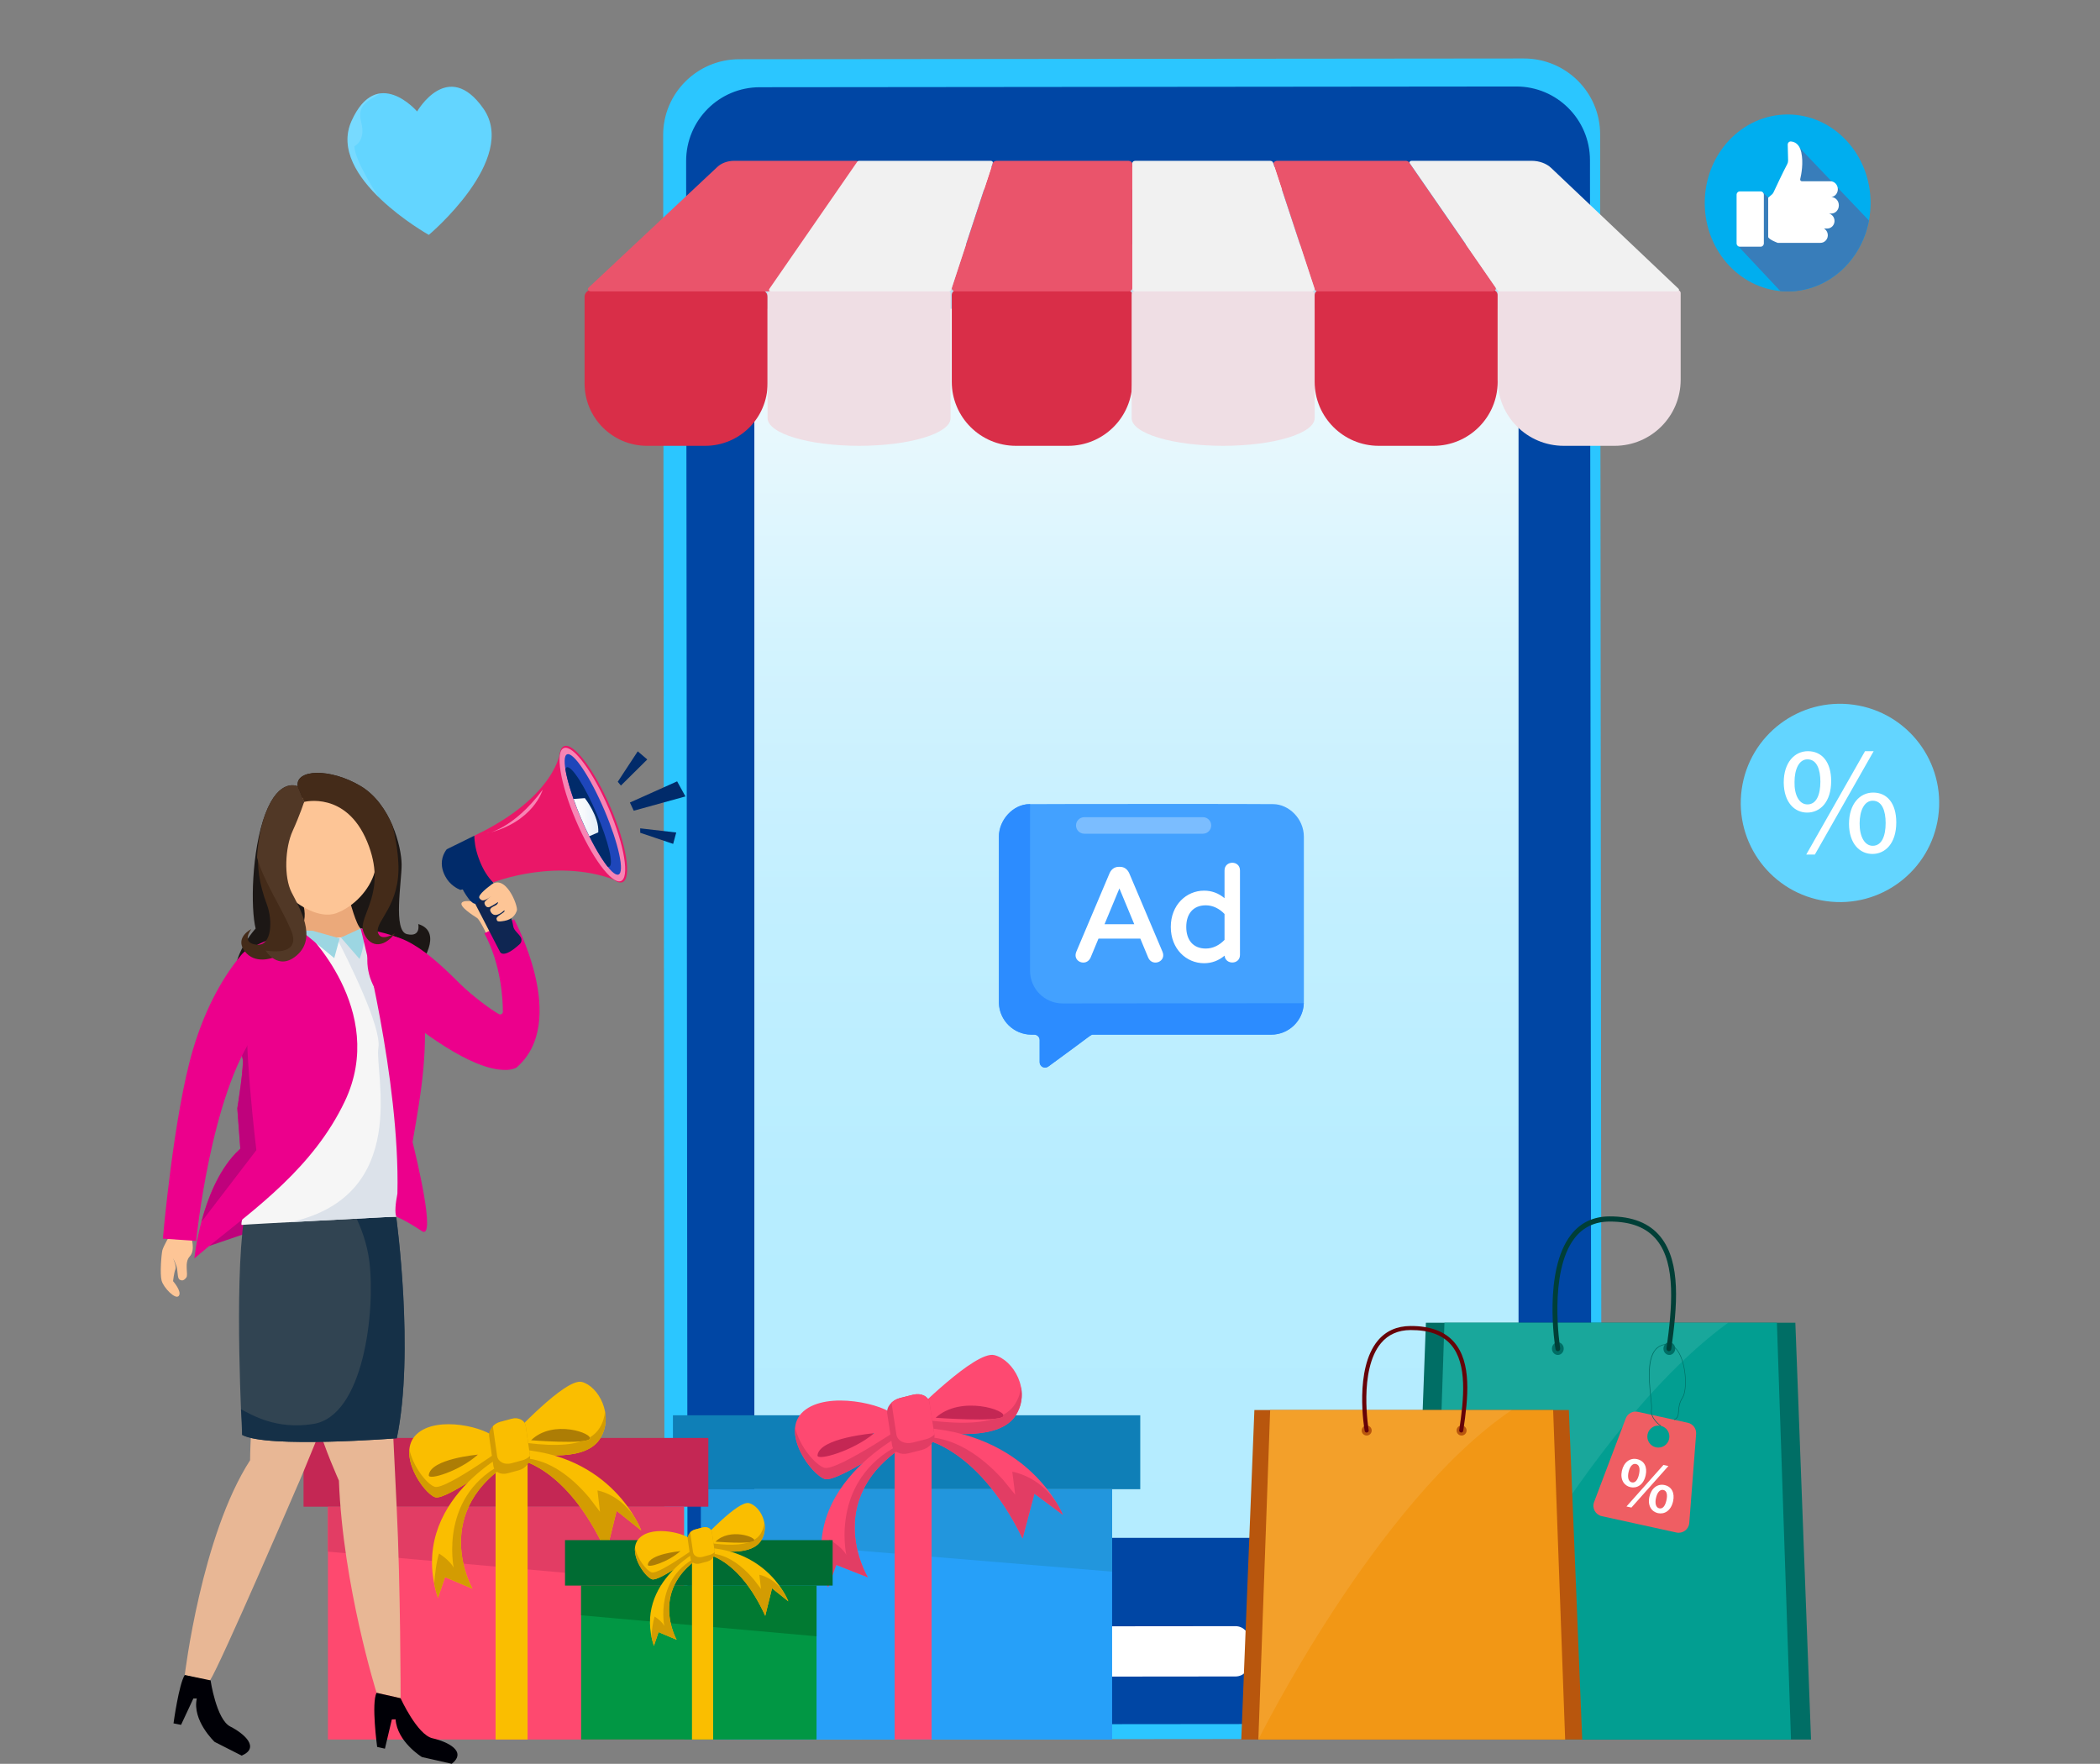 <svg width="431" height="362" viewBox="0 0 431 362" fill="none" xmlns="http://www.w3.org/2000/svg">
<rect x="0" y="0" width="431" height="362" fill="#808080" stroke="none"/>
<g opacity="0.53">
<path d="M287.234 78.185C296.066 78.185 303.225 71.071 303.225 62.296C303.225 53.521 296.066 46.407 287.234 46.407C278.403 46.407 271.243 53.521 271.243 62.296C271.243 71.071 278.403 78.185 287.234 78.185Z" fill="#AFE1F9"/>
</g>
<path d="M397.797 167.616C399.356 156.486 391.593 146.2 380.457 144.641C369.321 143.082 359.028 150.841 357.469 161.971C355.909 173.101 363.672 183.388 374.809 184.947C385.945 186.506 396.237 178.747 397.797 167.616Z" fill="#63D5FF"/>
<path d="M375.824 160.298C375.824 164.625 373.55 166.773 370.894 166.773C368.333 166.773 366.124 164.72 366.091 160.583C366.091 156.478 368.333 154.173 371.052 154.173C373.928 154.173 375.824 156.383 375.824 160.298ZM368.305 160.487C368.242 163.106 369.221 165.096 370.959 165.096C372.789 165.096 373.61 163.137 373.61 160.422C373.61 157.928 372.885 155.844 370.959 155.844C369.221 155.847 368.305 157.899 368.305 160.487ZM370.707 175.39L382.776 154.17H384.547L372.476 175.39H370.707ZM389.187 168.791C389.187 173.118 386.913 175.263 384.288 175.263C381.73 175.263 379.518 173.211 379.487 169.107C379.487 164.971 381.73 162.666 384.448 162.666C387.322 162.666 389.187 164.876 389.187 168.791ZM381.667 168.98C381.636 171.601 382.649 173.589 384.352 173.589C386.183 173.589 387.006 171.63 387.006 168.915C387.006 166.421 386.279 164.337 384.352 164.337C382.618 164.34 381.667 166.392 381.667 168.98Z" fill="white"/>
<path d="M151.648 357.013L313.494 356.858C321.906 356.85 328.719 350.055 328.711 341.678L328.408 27.552C328.4 18.956 321.394 11.995 312.759 12.003L151.721 12.155C143.086 12.163 136.095 19.14 136.103 27.736L136.403 341.862C136.411 350.238 143.236 357.021 151.648 357.013Z" fill="#2BC6FF"/>
<path d="M155.85 353.934L311.906 353.784C320.037 353.776 326.624 347.167 326.616 339.023L326.323 32.873C326.315 24.515 319.542 17.745 311.197 17.753L155.92 17.903C147.575 17.91 140.815 24.693 140.822 33.054L141.115 339.207C141.12 347.345 147.717 353.942 155.85 353.934Z" fill="#0046A4"/>
<path d="M311.663 50.201H154.822V315.624H311.663V50.201Z" fill="url(#paint0_linear_303_20)"/>
<path d="M263.747 34.304H201.169V38.884H263.747V34.304Z" fill="white"/>
<path d="M216.609 344.111L253.59 344.074C255.136 344.072 256.387 342.817 256.387 341.269L256.382 336.552C256.379 335.004 255.126 333.752 253.58 333.752L216.601 333.788C215.055 333.791 213.805 335.046 213.805 336.593L213.81 341.311C213.81 342.858 215.063 344.113 216.609 344.111Z" fill="white"/>
<path d="M311.542 50.201H154.701V63.37H311.542V50.201Z" fill="#C0DDEE"/>
<path d="M219.221 91.499H208.507C201.234 91.499 195.338 85.607 195.338 78.338V60.549C195.338 59.98 195.799 59.519 196.368 59.519H231.361C231.931 59.519 232.392 59.98 232.392 60.549V78.338C232.392 85.607 226.494 91.499 219.221 91.499Z" fill="#D92E48"/>
<path d="M144.724 91.499H132.791C125.714 91.499 119.977 85.765 119.977 78.692V60.904C119.977 60.138 120.598 59.519 121.362 59.519H156.15C156.917 59.519 157.536 60.141 157.536 60.904V78.692C157.538 85.767 151.8 91.499 144.724 91.499Z" fill="#D92E48"/>
<path d="M176.32 91.499C165.948 91.499 157.538 88.953 157.538 85.814V60.278C157.538 59.858 157.991 59.517 158.55 59.517H194.085C194.644 59.517 195.097 59.856 195.097 60.278V85.814C195.1 88.955 186.693 91.499 176.32 91.499Z" fill="#EFDEE4"/>
<path d="M251.037 91.499C240.665 91.499 232.255 88.953 232.255 85.814V60.464C232.255 59.941 232.819 59.519 233.516 59.519H268.556C269.252 59.519 269.816 59.941 269.816 60.464V85.814C269.816 88.955 261.409 91.499 251.037 91.499Z" fill="#EFDEE4"/>
<path d="M294.222 91.499H282.972C275.707 91.499 269.816 85.612 269.816 78.351V60.562C269.816 59.985 270.285 59.519 270.86 59.519H306.335C306.912 59.519 307.378 59.988 307.378 60.562V78.351C307.378 85.612 301.488 91.499 294.222 91.499Z" fill="#D92E48"/>
<path d="M331.382 91.499H320.935C313.447 91.499 307.378 85.433 307.378 77.95V60.161C307.378 59.807 307.665 59.519 308.02 59.519H344.295C344.65 59.519 344.937 59.807 344.937 60.161V77.95C344.94 85.433 338.87 91.499 331.382 91.499Z" fill="#EFDEE4"/>
<path d="M261.394 33.735L269.806 59.362C269.892 59.626 270.208 59.809 270.57 59.809H306.226C306.814 59.809 307.195 59.341 306.923 58.95L289.205 33.323C289.07 33.127 288.801 33.005 288.508 33.005H262.158C261.648 33.005 261.272 33.365 261.394 33.735Z" fill="#EA546B"/>
<path d="M314.338 33.005H289.715C289.38 33.005 289.168 33.272 289.321 33.494L307.386 59.626C307.463 59.737 307.616 59.809 307.785 59.809H344.155C344.525 59.809 344.732 59.486 344.502 59.266L318.359 34.47C317.385 33.543 315.904 33.005 314.338 33.005Z" fill="#F1F1F1"/>
<path d="M232.392 33.479V59.336C232.392 59.597 232.676 59.809 233.029 59.809H269.182C269.596 59.809 269.899 59.522 269.8 59.224L261.279 33.367C261.209 33.155 260.953 33.008 260.661 33.008H233.029C232.676 33.005 232.392 33.217 232.392 33.479Z" fill="#F1F1F1"/>
<path d="M203.738 33.497L195.362 59.01C195.227 59.416 195.639 59.809 196.198 59.809H231.53C232.004 59.809 232.39 59.519 232.39 59.165V33.649C232.39 33.292 232.004 33.005 231.53 33.005H204.574C204.178 33.005 203.833 33.207 203.738 33.497Z" fill="#EA546B"/>
<path d="M147.241 34.25L120.795 59.035C120.463 59.346 120.756 59.809 121.284 59.809H157.598C157.836 59.809 158.053 59.711 158.162 59.55L176.248 33.701C176.468 33.385 176.165 33.005 175.694 33.005H150.687C149.346 33.005 148.08 33.463 147.241 34.25Z" fill="#EA546B"/>
<path d="M175.943 33.189L157.88 59.318C157.725 59.543 157.942 59.809 158.279 59.809H194.748C194.955 59.809 195.136 59.703 195.185 59.553L203.764 33.424C203.833 33.212 203.619 33.005 203.326 33.005H176.341C176.173 33.005 176.02 33.075 175.943 33.189Z" fill="#F1F1F1"/>
<path d="M228.249 305.638H143.891V357.013H228.249V305.638Z" fill="#26A0F9"/>
<path d="M234.026 290.469H138.111V305.641H234.026V290.469Z" fill="#0F7FB7"/>
<path d="M143.891 315.56L228.249 322.56V305.638H143.891V315.56Z" fill="#2296DD"/>
<path d="M191.198 290.469H183.614V357.013H191.198V290.469Z" fill="#FE4971"/>
<path d="M179.149 293.52C179.711 294.935 177.153 297.305 173.435 298.814C169.717 300.323 166.245 300.4 165.683 298.988C165.121 297.572 167.679 295.202 171.397 293.693C175.115 292.182 178.587 292.104 179.149 293.52Z" fill="#C42754"/>
<path d="M206.842 290.412C206.857 291.936 203.32 293.212 198.939 293.258C194.558 293.307 190.993 292.109 190.978 290.585C190.962 289.061 194.499 287.785 198.88 287.738C203.261 287.692 206.824 288.887 206.842 290.412Z" fill="#C42754"/>
<path d="M169.329 303.56C172.029 304.326 187.839 293.442 187.839 293.442C194.949 294.467 205.153 295.595 208.447 290.51C211.737 285.425 207.981 279.059 204.06 278.117C200.14 277.175 187.604 289.967 187.316 290.039C187.316 290.039 185.568 292.888 183.624 290.567C181.679 288.246 169.813 285.363 164.909 289.648C160.005 293.936 166.631 302.794 169.329 303.56ZM192.028 290.981C197.199 286.24 206.898 289.49 205.894 290.709C204.886 291.925 192.028 290.981 192.028 290.981ZM167.783 298.685C168.179 295.07 179.404 294.156 179.404 294.156C175.183 297.745 167.646 299.929 167.783 298.685Z" fill="#FE4971"/>
<path d="M208.31 288.197C207.719 289.11 206.904 289.819 205.925 290.368C205.98 290.492 205.977 290.608 205.894 290.709C205.682 290.965 204.936 291.126 203.895 291.219C199.31 292.627 192.733 291.853 187.702 291.128C187.702 291.128 171.893 302.013 169.192 301.247C167.431 300.747 164.009 296.809 163.193 292.942C162.691 297.388 167.214 302.96 169.332 303.56C172.032 304.326 187.842 293.442 187.842 293.442C194.952 294.467 205.156 295.595 208.45 290.51C209.685 288.603 209.928 286.514 209.542 284.599C209.441 285.813 209.058 287.04 208.31 288.197Z" fill="#E23D64"/>
<path d="M218.13 310.891C218.13 310.891 211.323 293.724 187.865 292.955C187.865 292.955 162.39 304.111 169.953 325.776L171.631 321.178L178.114 323.724C178.114 323.724 167.47 306.282 188.422 295.101C188.422 295.101 200.229 296.094 209.866 315.738L212.297 306.549L218.13 310.891Z" fill="#FE4971"/>
<path d="M173.692 319.105C172.674 317.35 170.21 315.982 170.21 315.982C169.562 317.886 169.236 320.588 169.07 322.64C169.29 323.659 169.58 324.705 169.953 325.776L171.631 321.178L178.114 323.724C178.114 323.724 167.47 306.282 188.422 295.101L186.26 295.745C169.992 302.67 173.692 319.105 173.692 319.105Z" fill="#E23D64"/>
<path d="M217.88 310.332C217.688 309.934 217.382 309.336 216.947 308.604C213.392 302.88 207.761 302.054 207.761 302.054L208.356 306.766L205.853 303.69C196.314 293.126 188.425 295.101 188.425 295.101C188.425 295.101 200.232 296.094 209.869 315.738L212.3 306.549L218.133 310.889C218.05 310.7 217.965 310.516 217.88 310.332Z" fill="#E23D64"/>
<path d="M186.451 298.276L189.147 297.598C190.801 297.181 191.974 295.761 191.77 294.423L190.773 287.92C190.568 286.582 189.061 285.834 187.407 286.25L184.711 286.928C183.057 287.345 181.884 288.766 182.089 290.104L183.085 296.607C183.29 297.945 184.797 298.693 186.451 298.276Z" fill="#E23D64"/>
<path d="M187.404 286.253L184.709 286.931C184.025 287.102 183.427 287.449 182.972 287.886C182.972 287.889 182.972 287.891 182.972 287.894L183.969 294.397C184.173 295.735 185.68 296.483 187.334 296.066L190.03 295.388C190.713 295.217 191.312 294.87 191.767 294.433C191.767 294.43 191.767 294.428 191.767 294.425L190.77 287.922C190.566 286.584 189.059 285.836 187.404 286.253Z" fill="#FE4971"/>
<path d="M140.374 309.23H67.302V357.013H140.374V309.23Z" fill="#FE496F"/>
<path d="M145.379 295.119H62.297V309.23H145.379V295.119Z" fill="#C42754"/>
<path d="M67.302 318.455L140.374 324.969V309.23H67.302V318.455Z" fill="#E23D64"/>
<path d="M108.281 295.119H101.712V357.013H108.281V295.119Z" fill="#FABE00"/>
<path d="M97.846 297.955C98.333 299.27 96.119 301.474 92.896 302.88C89.675 304.285 86.669 304.355 86.179 303.04C85.693 301.725 87.906 299.521 91.13 298.115C94.351 296.713 97.357 296.64 97.846 297.955Z" fill="#AD7D05"/>
<path d="M114.981 297.709C118.776 297.663 121.838 296.477 121.821 295.059C121.804 293.642 118.714 292.53 114.919 292.576C111.124 292.621 108.062 293.808 108.079 295.225C108.096 296.643 111.186 297.755 114.981 297.709Z" fill="#AD7D05"/>
<path d="M89.338 307.297C91.677 308.011 105.373 297.885 105.373 297.885C111.533 298.837 120.373 299.888 123.223 295.158C126.074 290.427 122.82 284.506 119.425 283.629C116.031 282.752 105.172 294.65 104.92 294.718C104.92 294.718 103.406 297.368 101.72 295.207C100.035 293.046 89.758 290.368 85.509 294.353C81.263 298.343 87.001 306.583 89.338 307.297ZM109.001 295.595C113.48 291.185 121.88 294.21 121.01 295.341C120.14 296.475 109.001 295.595 109.001 295.595ZM88 302.76C88.342 299.396 98.067 298.548 98.067 298.548C94.411 301.888 87.881 303.92 88 302.76Z" fill="#FABE00"/>
<path d="M123.102 293.007C122.589 293.856 121.882 294.516 121.035 295.026C121.085 295.139 121.079 295.248 121.009 295.341C120.826 295.582 120.178 295.729 119.28 295.817C115.308 297.127 109.612 296.407 105.254 295.735C105.254 295.735 91.56 305.858 89.219 305.146C87.694 304.681 84.73 301.019 84.023 297.422C83.588 301.557 87.505 306.74 89.341 307.299C91.679 308.014 105.376 297.888 105.376 297.888C111.536 298.84 120.375 299.891 123.226 295.16C124.295 293.385 124.505 291.444 124.171 289.661C124.083 290.789 123.751 291.928 123.102 293.007Z" fill="#D39C02"/>
<path d="M131.61 314.116C131.61 314.116 125.714 298.146 105.394 297.432C105.394 297.432 83.329 307.809 89.879 327.96L91.332 323.683L96.948 326.053C96.948 326.053 87.728 309.83 105.875 299.43C105.875 299.43 116.103 300.354 124.45 318.626L126.555 310.079L131.61 314.116Z" fill="#FABE00"/>
<path d="M93.119 321.755C92.239 320.124 90.103 318.851 90.103 318.851C89.543 320.621 89.259 323.134 89.116 325.044C89.305 325.994 89.556 326.964 89.883 327.96L91.335 323.683L96.951 326.053C96.951 326.053 87.731 309.83 105.879 299.43L104.007 300.03C89.914 306.469 93.119 321.755 93.119 321.755Z" fill="#D39C02"/>
<path d="M131.393 313.596C131.228 313.225 130.963 312.669 130.585 311.989C127.507 306.663 122.626 305.897 122.626 305.897L123.141 310.281L120.972 307.418C112.71 297.593 105.874 299.43 105.874 299.43C105.874 299.43 116.101 300.354 124.449 318.626L126.554 310.079L131.608 314.116C131.541 313.937 131.468 313.766 131.393 313.596Z" fill="#D39C02"/>
<path d="M104.17 302.38L106.505 301.749C107.937 301.363 108.955 300.041 108.776 298.796L107.911 292.748C107.732 291.504 106.428 290.81 104.996 291.196L102.66 291.827C101.228 292.213 100.211 293.535 100.389 294.78L101.254 300.827C101.433 302.072 102.738 302.768 104.17 302.38Z" fill="#D39C02"/>
<path d="M104.995 291.198L102.66 291.83C102.067 291.99 101.549 292.311 101.155 292.717C101.155 292.72 101.155 292.723 101.155 292.723L102.02 298.77C102.199 300.015 103.504 300.708 104.936 300.323L107.271 299.691C107.864 299.531 108.382 299.21 108.775 298.804C108.775 298.801 108.775 298.799 108.775 298.796L107.911 292.748C107.732 291.506 106.427 290.81 104.995 291.198Z" fill="#FABE00"/>
<path d="M167.581 325.422H119.271V357.013H167.581V325.422Z" fill="#019744"/>
<path d="M170.89 316.093H115.963V325.422H170.89V316.093Z" fill="#006C33"/>
<path d="M119.271 331.521L167.583 335.827V325.422H119.271V331.521Z" fill="#017A32"/>
<path d="M146.363 316.093H142.021V357.013H146.363V316.093Z" fill="#FABE00"/>
<path d="M139.464 317.969C139.788 318.838 138.323 320.295 136.192 321.224C134.061 322.153 132.075 322.2 131.751 321.33C131.43 320.461 132.893 319.004 135.024 318.075C137.155 317.146 139.143 317.099 139.464 317.969Z" fill="#AD7D05"/>
<path d="M155.324 316.059C155.334 316.996 153.307 317.78 150.798 317.811C148.289 317.839 146.249 317.105 146.238 316.168C146.228 315.231 148.255 314.447 150.764 314.416C153.273 314.385 155.313 315.12 155.324 316.059Z" fill="#AD7D05"/>
<path d="M133.841 324.143C135.387 324.614 144.441 317.922 144.441 317.922C148.514 318.551 154.358 319.247 156.243 316.119C158.128 312.99 155.976 309.077 153.732 308.498C151.487 307.918 144.307 315.785 144.144 315.829C144.144 315.829 143.142 317.581 142.028 316.152C140.915 314.724 134.121 312.951 131.312 315.588C128.502 318.225 132.296 323.672 133.841 324.143ZM146.842 316.408C149.804 313.492 155.358 315.492 154.78 316.24C154.205 316.988 146.842 316.408 146.842 316.408ZM132.956 321.147C133.181 318.924 139.61 318.362 139.61 318.362C137.194 320.567 132.878 321.91 132.956 321.147Z" fill="#FABE00"/>
<path d="M156.162 314.695C155.823 315.257 155.357 315.692 154.798 316.031C154.829 316.106 154.829 316.178 154.78 316.24C154.658 316.398 154.231 316.496 153.635 316.553C151.01 317.42 147.243 316.944 144.361 316.499C144.361 316.499 135.306 323.191 133.761 322.72C132.753 322.412 130.791 319.993 130.325 317.612C130.037 320.344 132.629 323.771 133.841 324.141C135.387 324.612 144.441 317.92 144.441 317.92C148.514 318.549 154.358 319.245 156.243 316.116C156.95 314.944 157.089 313.658 156.867 312.48C156.812 313.231 156.592 313.984 156.162 314.695Z" fill="#D39C02"/>
<path d="M161.789 328.651C161.789 328.651 157.892 318.093 144.457 317.622C144.457 317.622 129.87 324.482 134.201 337.804L135.162 334.976L138.875 336.541C138.875 336.541 132.78 325.815 144.778 318.939C144.778 318.939 151.539 319.55 157.059 331.63L158.452 325.978L161.789 328.651Z" fill="#FABE00"/>
<path d="M136.34 333.703C135.757 332.624 134.346 331.782 134.346 331.782C133.976 332.952 133.789 334.614 133.693 335.876C133.82 336.503 133.986 337.147 134.198 337.804L135.159 334.976L138.872 336.541C138.872 336.541 132.777 325.815 144.775 318.939L143.538 319.335C134.222 323.595 136.34 333.703 136.34 333.703Z" fill="#D39C02"/>
<path d="M161.644 328.307C161.535 328.061 161.359 327.694 161.111 327.243C159.076 323.724 155.849 323.214 155.849 323.214L156.191 326.113L154.757 324.221C149.294 317.726 144.775 318.939 144.775 318.939C144.775 318.939 151.536 319.55 157.056 331.63L158.449 325.978L161.789 328.646C161.742 328.535 161.693 328.421 161.644 328.307Z" fill="#D39C02"/>
<path d="M143.646 320.893L145.19 320.476C146.137 320.22 146.808 319.346 146.691 318.525L146.119 314.527C146.003 313.704 145.138 313.246 144.193 313.5L142.65 313.916C141.702 314.173 141.031 315.047 141.148 315.868L141.72 319.866C141.837 320.691 142.699 321.149 143.646 320.893Z" fill="#D39C02"/>
<path d="M144.193 313.5L142.65 313.916C142.259 314.023 141.914 314.235 141.655 314.504C141.655 314.506 141.655 314.506 141.655 314.509L142.227 318.507C142.344 319.33 143.209 319.788 144.154 319.535L145.697 319.118C146.088 319.012 146.432 318.8 146.691 318.53C146.691 318.528 146.691 318.528 146.691 318.525L146.119 314.527C146.003 313.704 145.14 313.246 144.193 313.5Z" fill="#FABE00"/>
<path d="M371.691 357.013H289.491L292.65 271.469H368.475L371.691 357.013Z" fill="#006E65"/>
<path d="M367.582 357.013H293.613L296.456 271.469H364.687L367.582 357.013Z" fill="#029E91"/>
<path opacity="0.09" d="M354.695 271.469H296.456L293.613 357.013C293.613 357.013 322.118 295.176 354.695 271.469Z" fill="white"/>
<path d="M320.934 276.79C320.934 277.506 320.393 278.089 319.725 278.089C319.057 278.089 318.519 277.506 318.519 276.79C318.519 276.073 319.06 275.49 319.725 275.49C320.393 275.49 320.934 276.07 320.934 276.79Z" fill="#006E65"/>
<path d="M343.818 276.79C343.818 277.506 343.277 278.089 342.612 278.089C341.943 278.089 341.402 277.506 341.402 276.79C341.402 276.073 341.943 275.49 342.612 275.49C343.277 275.49 343.818 276.07 343.818 276.79Z" fill="#006E65"/>
<path d="M324.728 357.013H254.758L257.448 289.392H321.989L324.728 357.013Z" fill="#B8560D"/>
<path d="M321.23 357.013H258.269L260.687 289.392H318.765L321.23 357.013Z" fill="#F29715"/>
<path opacity="0.09" d="M310.26 289.392H260.688L258.267 357.011C258.269 357.013 282.53 308.13 310.26 289.392Z" fill="white"/>
<path d="M281.525 293.597C281.525 294.164 281.064 294.625 280.497 294.625C279.93 294.625 279.469 294.164 279.469 293.597C279.469 293.03 279.93 292.57 280.497 292.57C281.064 292.57 281.525 293.03 281.525 293.597Z" fill="#B8560D"/>
<path d="M301.001 293.597C301.001 294.164 300.54 294.625 299.973 294.625C299.406 294.625 298.945 294.164 298.945 293.597C298.945 293.03 299.406 292.57 299.973 292.57C300.543 292.57 301.001 293.03 301.001 293.597Z" fill="#B8560D"/>
<path d="M280.495 294.016C280.295 294.016 280.119 293.874 280.083 293.67C279.992 293.155 277.918 280.961 282.786 275.136C284.433 273.167 286.688 272.16 289.492 272.144C293.505 272.124 296.514 273.236 298.438 275.454C302.06 279.633 301.351 286.737 300.315 293.657C300.281 293.884 300.066 294.042 299.839 294.009C299.611 293.975 299.453 293.763 299.486 293.532C300.45 287.102 301.193 279.913 297.806 276C296.025 273.946 293.306 272.965 289.497 272.978C286.952 272.991 284.912 273.896 283.431 275.669C278.809 281.199 280.888 293.398 280.909 293.522C280.948 293.75 280.798 293.967 280.57 294.006C280.544 294.014 280.521 294.016 280.495 294.016Z" fill="#660308"/>
<path d="M346.703 312.568L348.109 294.301C348.191 293.217 347.464 292.239 346.402 292.006L336.167 289.762C335.111 289.529 334.044 290.109 333.661 291.121L327.17 308.272C326.698 309.515 327.442 310.886 328.741 311.171L344.062 314.53C345.356 314.814 346.602 313.888 346.703 312.568ZM339.872 297.047C338.653 296.78 337.879 295.574 338.148 294.353C338.415 293.134 339.621 292.36 340.843 292.629C342.063 292.896 342.837 294.102 342.568 295.323C342.298 296.545 341.092 297.313 339.872 297.047Z" fill="#EF5E63"/>
<path d="M337.755 302.784C337.32 304.766 335.942 305.511 334.653 305.229C333.335 304.939 332.486 303.692 332.869 301.881C333.26 300.1 334.544 299.153 335.991 299.471C337.485 299.8 338.127 301.091 337.755 302.784ZM334.244 302.121C333.99 303.203 334.207 304.085 334.917 304.241C335.626 304.396 336.139 303.721 336.39 302.577C336.618 301.534 336.514 300.633 335.745 300.465C335.02 300.305 334.477 301.066 334.244 302.121ZM333.816 309.186L341.408 300.659L342.42 300.882L334.829 309.409L333.816 309.186ZM343.384 308.112C342.951 310.079 341.587 310.842 340.282 310.558C338.977 310.273 338.115 309.02 338.516 307.199C338.904 305.434 340.191 304.471 341.625 304.787C343.117 305.113 343.754 306.42 343.384 308.112ZM339.873 307.45C339.624 308.518 339.836 309.414 340.546 309.569C341.271 309.727 341.768 309.049 342.019 307.905C342.252 306.849 342.143 305.962 341.374 305.793C340.649 305.633 340.103 306.394 339.873 307.45Z" fill="white"/>
<path d="M340.853 292.689C340.838 292.691 340.82 292.689 340.807 292.679C340.716 292.616 338.583 291.128 338.883 289.32C338.961 288.856 338.86 287.894 338.733 286.675C338.352 283.013 337.78 277.478 340.809 276.14C342.099 275.571 343.212 275.819 344.116 276.88C346.138 279.253 346.438 285.231 345.374 286.869C344.688 287.925 344.618 288.862 344.564 289.615C344.504 290.425 344.458 291.066 343.663 291.418C343.632 291.434 343.595 291.418 343.582 291.387C343.57 291.356 343.582 291.32 343.614 291.307C344.341 290.984 344.385 290.406 344.442 289.604C344.499 288.838 344.569 287.883 345.273 286.802C346.322 285.19 346.021 279.302 344.025 276.958C343.16 275.943 342.096 275.705 340.861 276.251C337.912 277.556 338.502 283.256 338.855 286.665C338.981 287.894 339.082 288.862 339.002 289.34C338.715 291.074 340.853 292.565 340.874 292.58C340.903 292.598 340.908 292.637 340.89 292.666C340.882 292.676 340.869 292.686 340.853 292.689Z" fill="#006E65"/>
<path d="M319.726 277.317C319.493 277.317 319.284 277.136 319.242 276.88C319.136 276.228 316.699 260.805 322.419 253.435C324.353 250.943 327.002 249.67 330.295 249.651C335.01 249.626 338.545 251.033 340.802 253.841C345.056 259.128 344.225 268.115 343.006 276.867C342.967 277.157 342.713 277.354 342.447 277.312C342.177 277.268 341.993 276.999 342.032 276.712C343.164 268.576 344.039 259.48 340.057 254.535C337.965 251.936 334.77 250.694 330.295 250.712C327.305 250.731 324.907 251.874 323.167 254.115C317.738 261.11 320.179 276.544 320.205 276.699C320.252 276.986 320.073 277.261 319.807 277.312C319.783 277.315 319.755 277.317 319.726 277.317Z" fill="#003F37"/>
<path d="M79.033 258.106C79.033 258.106 80.571 292.559 81.4 309.038C82.228 325.517 82.218 348.543 82.218 348.543L77.29 347.428C77.29 347.428 70.359 325.367 69.559 303.878C69.559 303.878 66.47 297.026 65.246 292.378C64.021 287.728 75.333 258.789 79.033 258.106Z" fill="#E8B795"/>
<path d="M79.034 260.541C79.034 260.541 62.882 300.985 60.964 305.113C60.964 305.113 45.289 341.538 43.07 344.946L37.92 343.782C37.92 343.782 41.33 315.179 51.329 299.699C51.329 299.699 51.329 265.929 63.584 257.045L79.034 260.541Z" fill="#E8B795"/>
<path d="M82.215 348.544C82.215 348.544 85.633 356.051 88.766 356.76C91.901 357.469 95.912 359.461 92.72 361.997L86.594 360.613C86.594 360.613 81.514 357.508 81.192 352.873L80.421 352.888L79.002 358.895L77.407 358.535C77.407 358.535 76.175 349.511 77.288 347.428L82.215 348.544Z" fill="#000006"/>
<path d="M43.217 344.877C43.217 344.877 44.406 352.899 47.251 354.343C50.097 355.787 53.429 358.675 49.605 360.323L44.046 357.502C44.046 357.502 39.388 353.111 40.393 348.593H39.688L37.159 354.006L35.61 353.698C35.61 353.698 36.713 345.637 37.92 343.779L43.217 344.877Z" fill="#000006"/>
<path d="M61.106 161.39C61.106 161.39 57.331 159.436 54.457 167.049C51.581 174.663 51.433 186.53 52.469 190.572C52.469 190.572 44.118 199.557 50.941 205.429C50.941 205.429 60.342 215.312 60.964 217.858C61.207 217.26 65.241 210.001 71.779 209.598C78.317 209.194 94.429 192.278 85.836 189.651C85.836 189.651 86.478 192.386 83.544 191.729C80.611 191.072 82.459 180.982 82.431 177.414C82.4 173.845 80.251 165.052 73.998 161.323C67.742 157.589 60.544 157.85 61.106 161.39Z" fill="#1C1715"/>
<path d="M71.776 184.869C71.776 184.869 73.128 189.897 74.013 190.567C74.013 190.567 74.904 192.886 72.284 199.438C69.663 205.99 63.025 202.331 61.963 200.543C60.901 198.755 58.556 195.334 60.697 191.928C60.697 191.928 63.625 189.804 62.095 185.185C62.093 185.185 71.31 183.327 71.776 184.869Z" fill="#EBA97A"/>
<path d="M60.948 185.301C60.948 185.301 65.391 188.745 69.023 187.418C72.656 186.088 75.877 182.576 76.871 179.062C77.866 175.548 76.25 168.493 73.806 165.986C71.362 163.476 62.281 161.827 59.731 165.098C57.183 168.361 56.191 181.546 60.948 185.301Z" fill="#FDC596"/>
<path d="M53.488 247.064C53.488 247.064 43.476 252.827 42.927 255.73L53.962 251.957L53.488 247.064Z" fill="#BF027C"/>
<path d="M81.327 249.838C81.327 249.838 85.126 277.535 81.439 295.189C81.439 295.189 54.715 297.3 49.697 294.493C49.697 294.493 48.02 264.096 50.094 249.996L81.327 249.838Z" fill="#314452"/>
<path d="M49.695 294.493C49.695 294.493 49.742 291.869 49.454 289.232C51.707 290.401 56.699 293.478 64.316 292.252C74.663 290.585 77.04 269.106 75.82 259.006C75.364 255.231 74.09 251.828 72.671 249.043L81.325 249.838C81.325 249.838 85.123 277.535 81.436 295.189C81.439 295.189 54.715 297.3 49.695 294.493Z" fill="#153047"/>
<path d="M62.742 191.046C62.742 191.046 70.515 194.449 74.279 190.567C74.279 190.567 90.576 206.883 81.327 249.688C81.327 249.688 50.246 251.289 49.63 251.398C49.014 251.507 51.862 242.116 55.497 239.512C59.107 236.925 79.965 224.915 62.662 191.732C62.542 191.507 62.561 191.375 62.742 191.046Z" fill="#F6F6F6"/>
<path d="M59.824 250.79C84.424 245.208 76.819 220.068 77.661 215.03C78.36 210.84 71.413 196.977 69.054 192.423C70.947 192.441 72.889 192.003 74.282 190.567C74.282 190.567 90.578 206.883 81.33 249.688C81.33 249.688 68.979 250.324 59.694 250.821C59.736 250.811 59.777 250.8 59.824 250.79Z" fill="#DCE2EA"/>
<path d="M62.509 190.95C62.509 190.95 57.24 191.499 52.013 194.33C51.213 194.765 50.607 195.466 50.306 196.294L49.659 200.918C47.816 205.864 49.734 217.056 49.734 217.056C50.247 218.101 48.704 227.477 48.704 227.477L49.32 235.752L48.393 236.661C41.242 244.17 39.893 258.276 39.893 258.276L42.925 255.73C52.621 247.918 64.342 239.525 70.764 226.041C79.689 207.292 62.509 190.95 62.509 190.95Z" fill="#EC008C"/>
<path d="M41.332 250.79C42.539 246.23 44.68 240.561 48.395 236.661L49.322 235.752L48.706 227.477C48.706 227.477 50.252 218.101 49.737 217.056C49.737 217.056 47.963 206.653 49.493 201.477C50.635 202.898 51.311 204.471 50.974 206.128C49.734 212.245 52.613 236.058 52.613 236.058L41.332 250.79Z" fill="#BF027C"/>
<path d="M61.709 190.942L68.604 196.641L69.704 192.583L64.174 191.028L61.709 190.942Z" fill="#9CD6E2"/>
<path d="M74.013 190.567L69.969 192.42L73.793 196.817C73.79 196.817 75.647 192.319 74.013 190.567Z" fill="#9CD6E2"/>
<path d="M98.507 185.33C98.61 185.355 98.706 185.267 98.688 185.161C98.685 185.141 98.677 185.11 98.675 185.086C98.962 184.439 101.236 183.635 101.914 183.143C103.131 185.493 103.17 186.693 104.658 191.134C104.677 191.188 104.664 191.248 104.622 191.289C104.283 191.608 102.942 192.969 100.715 193.199C100.648 193.207 100.441 192.995 100.417 192.932C100.151 192.267 98.548 188.815 97.901 188.399C97.189 187.941 94.076 185.987 94.809 185.231C95.425 184.597 97.771 185.138 98.507 185.33Z" fill="#FDC596"/>
<path d="M105.505 188.67L99.405 191.545C102.895 198.01 103.208 205.253 103.208 207.647C103.208 208.068 102.755 208.338 102.388 208.131C100.715 207.194 96.987 204.438 94.428 201.928C90.915 198.481 81.651 188.852 76.151 193.031C75.986 193.158 75.825 193.435 75.789 193.639C75.677 194.257 75.576 194.891 75.488 195.546C74.955 199.549 76.568 203.535 79.675 206.115C85.863 211.259 96.689 219.708 103.788 219.587C103.788 219.587 104.894 219.641 105.974 219.131C116.975 209.732 105.505 188.67 105.505 188.67Z" fill="#EC008C"/>
<path d="M95.454 181.474L102.611 195.342C102.611 195.342 103.211 196.946 106.658 193.776C107.036 193.429 107.134 192.87 106.901 192.412C106.492 191.61 105.492 191.018 105.34 190.13C105.052 188.471 104.91 188.062 102.893 185.291C102.158 184.279 102.049 182.449 100.834 180.537C100.752 180.519 100.664 180.503 95.454 181.474Z" fill="#0F2652"/>
<path d="M97.344 171.519C97.344 171.519 96.617 177.486 101.197 181.109C101.197 181.109 114.751 175.693 127.247 181.021C127.247 181.021 117.55 171.05 115.023 154.123C115.023 154.123 114.21 163.504 97.344 171.519Z" fill="#EA1768"/>
<path d="M127.775 181.044C129.7 180.215 128.57 173.299 125.25 165.597C121.931 157.895 117.679 152.323 115.754 153.152C113.828 153.981 114.959 160.897 118.278 168.599C121.598 176.301 125.849 181.873 127.775 181.044Z" fill="#EA1768"/>
<path d="M124.981 166.017C128.192 173.563 129.274 180.201 127.394 180.842C125.515 181.484 121.388 175.889 118.174 168.343C114.964 160.797 113.881 154.16 115.761 153.518C117.644 152.874 121.771 158.471 124.981 166.017Z" fill="#F785B4"/>
<path d="M124.07 166.335C126.972 173.154 128.251 179.046 126.923 179.497C125.597 179.947 122.167 174.784 119.264 167.968C116.362 161.149 115.083 155.257 116.411 154.807C117.739 154.356 121.167 159.516 124.07 166.335Z" fill="#1E46BA"/>
<path d="M116.335 157.472C116.195 157.519 116.1 157.661 116.04 157.876C116.434 160.326 117.573 163.988 119.266 167.966C121.084 172.238 123.111 175.858 124.696 177.856C124.82 177.905 124.931 177.916 125.027 177.884C126.024 177.545 124.885 172.704 122.485 167.065C120.082 161.429 117.329 157.133 116.335 157.472Z" fill="#012B6A"/>
<path d="M117.713 163.983C118.158 165.248 118.679 166.589 119.264 167.968C119.813 169.257 120.38 170.486 120.949 171.627L122.79 170.828C123.003 167.562 120.033 163.807 120.033 163.807L117.713 163.983Z" fill="url(#paint1_linear_303_20)"/>
<path d="M97.344 171.519L91.692 174.3C91.422 174.642 91.042 175.219 90.827 176.011C90.343 177.82 91.119 179.339 91.358 179.805C92.303 181.652 93.947 182.421 94.467 182.641C96.709 182.131 98.952 181.621 101.194 181.111C100.233 180.089 99.125 178.65 98.193 175.993C97.553 174.158 97.377 172.704 97.344 171.519Z" fill="#012B6A"/>
<path d="M94.89 182.395C94.89 182.395 97.018 186.616 98.074 185.205C99.133 183.795 101.194 181.111 101.194 181.111L94.89 182.395Z" fill="#012B6A"/>
<path d="M99.904 171.05C99.904 171.05 105.287 170.253 111.382 162.078C111.382 162.078 109.536 168.763 99.904 171.05Z" fill="#F785B4"/>
<path d="M129.278 164.71L130.068 166.39L140.681 163.46L138.972 160.363L129.278 164.71Z" fill="#012B6A"/>
<path d="M126.785 160.451L127.438 161.224L132.846 155.87L130.889 154.201L126.785 160.451Z" fill="#012B6A"/>
<path d="M138.16 173.198L138.789 170.861L131.392 170.007L131.399 170.916L138.16 173.198Z" fill="#012B6A"/>
<path d="M100.565 181.789C100.565 181.789 97.919 183.686 98.4 184.344C98.885 185.001 99.395 185.024 100.811 183.919C100.811 183.919 99.441 184.918 99.428 185.262C99.413 185.606 99.801 186.471 100.521 186.132C101.241 185.793 102.209 185.146 102.209 185.146C102.209 185.146 102.287 185.309 101.973 185.637C101.66 185.969 100.324 186.228 100.653 187.009C100.982 187.791 101.813 188.331 103.501 186.843C103.501 186.843 103.688 186.957 103.377 187.234C103.066 187.511 101.797 188.145 101.906 188.601C102.015 189.056 102.005 189.268 103.555 188.991C105.106 188.714 105.811 187.739 106.085 186.851C106.362 185.964 103.703 178.933 100.565 181.789Z" fill="#FDC596"/>
<path d="M86.798 203.623C86.798 203.623 86.309 200.512 85.258 196.418C84.955 195.241 84.17 193.841 83.08 193.171C80.721 191.716 76.933 190.992 74.013 190.57C74.013 190.57 82.12 221.437 81.565 244.952C81.169 247.02 80.998 248.81 81.327 249.688C81.327 249.688 83.259 250.449 86.57 252.666C89.61 254.703 85.392 237.274 84.675 234.389C86.638 223.173 87.948 215.291 86.798 203.623Z" fill="#EC008C"/>
<path d="M39.885 251.916C39.975 252.089 39.354 253.456 39.199 253.792H39.201C39.201 253.792 40.18 256.566 38.953 257.852C37.725 259.138 38.733 261.591 38.228 262.215C37.723 262.839 37.389 262.883 36.92 262.665C36.449 262.448 36.506 261.496 36.35 260.443C36.195 259.389 35.514 258.243 35.514 258.243C35.514 258.243 36.255 259.832 35.996 260.505C35.703 261.263 35.519 262.94 35.519 262.94C35.519 262.94 37.383 265.062 36.703 265.954C36.022 266.845 33.562 264.27 33.173 262.849C32.785 261.428 33.135 257.335 33.331 256.574C33.52 255.844 34.963 253.184 35.377 252.814C35.336 252.547 35.102 251.015 35.312 250.847C35.543 250.661 39.781 251.717 39.885 251.916Z" fill="#FDC596"/>
<path d="M58.613 199.78C59.037 194.695 52.743 192.117 49.478 196.04C46.184 199.995 42.358 206.164 39.613 215.374C35.626 228.755 33.425 254.216 33.425 254.216L40.263 254.682C40.263 254.682 43.215 224.511 52.613 211.748C52.613 211.748 58.012 206.971 58.613 199.78Z" fill="#EC008C"/>
<path d="M55.901 196.581C55.901 196.581 52.258 197.992 50.187 195.181C48.116 192.371 51.59 190.681 51.59 190.681C51.59 190.681 49.33 193.525 52.626 193.882C55.92 194.239 55.94 188.712 54.783 185.661C51.443 176.855 53.377 171.061 54.923 167.906C56.469 164.752 59.221 162.441 59.221 162.441L61.103 161.39L62.408 164.589C62.408 164.589 60.036 168.211 58.835 171.55C57.634 174.89 57.124 179.181 59.935 184.711C62.753 190.244 63.457 195.676 55.901 196.581Z" fill="#442B19"/>
<path d="M62.41 164.586L61.105 161.387C61.105 161.387 57.33 159.434 54.456 167.047C53.467 169.663 52.952 172.802 52.742 175.959C54.034 180.692 57.693 186.147 59.684 190.782C62.198 196.633 54.505 195.07 54.505 195.07C54.505 195.07 57.069 199.407 60.924 196.066C65.163 192.394 61.465 186.334 59.85 183.161C58.231 179.988 58.503 173.977 60.054 170.559C61.602 167.143 62.41 164.586 62.41 164.586Z" fill="#513826"/>
<path d="M62.411 164.586C62.411 164.586 71.023 162.306 75.347 172.724C79.671 183.145 73.464 187.943 74.555 191.157C75.647 194.371 78.578 194.832 81.097 191.525C81.097 191.525 78.003 193.52 77.542 191.266C77.082 189.015 82.224 185.715 81.755 177.121C81.592 174.104 81.1 171.506 80.535 169.402C79.212 166.299 77.115 163.176 73.995 161.315C67.742 157.586 60.544 157.847 61.106 161.385L62.411 164.586Z" fill="#442B19"/>
<path d="M366.896 59.807C376.295 59.807 383.915 51.678 383.915 41.651C383.915 31.624 376.295 23.495 366.896 23.495C357.497 23.495 349.877 31.624 349.877 41.651C349.877 51.678 357.497 59.807 366.896 59.807Z" fill="#00AEEF"/>
<path d="M383.578 45.263L368.956 29.926L365.168 39.958L362.895 40.577L361.826 39.493L356.787 50.568L365.396 59.737C365.891 59.783 366.388 59.807 366.895 59.807C375.137 59.809 382.009 53.562 383.578 45.263Z" fill="#387DBA"/>
<path d="M375.87 40.447C376.616 40.339 377.193 39.658 377.193 38.833C377.193 37.93 376.507 37.2 375.663 37.2H369.801C369.581 37.2 369.421 36.977 369.475 36.752C369.708 35.784 370.166 33.414 369.693 31.263C369.302 29.473 368.255 29.084 367.559 29.035C367.202 29.009 366.899 29.315 366.909 29.698L366.989 32.925C366.995 33.184 366.935 33.44 366.816 33.667C365.951 35.293 364.395 38.613 363.981 39.503C363.911 39.65 363.812 39.78 363.693 39.886L362.898 40.579V48.682C363.235 49.264 364.856 49.841 364.856 49.841H373.636C374.428 49.841 375.107 49.186 375.135 48.343C375.156 47.719 374.832 47.176 374.35 46.907H375.011C375.808 46.907 376.489 46.244 376.512 45.395C376.533 44.627 376.031 43.982 375.358 43.83H375.839C376.699 43.83 377.398 43.084 377.398 42.168V42.109C377.39 41.206 376.712 40.471 375.87 40.447Z" fill="white"/>
<path d="M361.366 39.285H357.06C356.702 39.285 356.415 39.593 356.415 39.974V49.942C356.415 50.322 356.705 50.63 357.06 50.63H361.366C361.723 50.63 362.01 50.322 362.01 49.942V39.974C362.013 39.596 361.723 39.285 361.366 39.285Z" fill="white"/>
<path d="M99.203 22.273C91.904 11.873 85.61 22.876 85.61 22.876C85.61 22.876 77.36 13.252 72.146 24.835C66.931 36.421 88.012 48.208 88.012 48.208C88.012 48.208 106.502 32.671 99.203 22.273Z" fill="#63D5FF"/>
<path opacity="0.13" d="M78.114 19.158C76.071 19.391 73.93 20.871 72.146 24.835C69.609 30.472 73.296 36.154 77.752 40.507C77.752 40.507 72.853 33.194 72.723 30.008C72.723 30.008 75.144 28.989 74.129 25.081C73.163 21.363 75.768 20.586 78.114 19.158Z" fill="white"/>
<path d="M267.602 171.722C267.602 206.767 267.619 205.683 267.59 205.897C267.463 209.479 264.514 212.351 260.893 212.351H224.401C223.777 212.351 224.478 212.119 215.151 218.894C214.415 219.44 213.373 218.92 213.373 218.005V213.469C213.373 212.846 212.878 212.351 212.255 212.351H211.696C207.951 212.351 205 209.284 205 205.642V171.722C205 168.065 208.169 165.038 211.315 165.038C211.424 165.003 261.09 164.974 261.287 165.038C264.499 165.038 267.602 168.023 267.602 171.722Z" fill="#43A1FF"/>
<path d="M267.592 205.897C267.465 209.479 264.517 212.351 260.896 212.351H224.404C223.779 212.351 224.481 212.12 215.154 218.894C214.418 219.441 213.375 218.92 213.375 218.005V213.469C213.375 212.846 212.88 212.351 212.257 212.351H211.698C208.09 212.351 205.142 209.479 205.016 205.897V171.722C205.016 168.488 207.721 165.039 211.317 165.039C211.355 165.026 211.381 165.026 211.406 165.026V199.239C211.406 202.936 214.392 205.947 218.102 205.947L267.592 205.897Z" fill="#2C8CFF"/>
<g opacity="0.3">
<path d="M220.836 169.406C220.836 170.346 221.597 171.107 222.537 171.107H246.9C247.825 171.107 248.586 170.346 248.586 169.406C248.586 168.481 247.825 167.72 246.9 167.72H222.537C221.597 167.72 220.836 168.481 220.836 169.406Z" fill="white"/>
</g>
<path d="M221.252 195.448L228.061 179.371C228.349 178.711 228.877 178.276 229.608 178.276H229.878C230.61 178.276 231.129 178.716 231.425 179.371L238.234 195.448C238.937 197.085 236.673 197.866 236.017 196.436L234.282 192.27H225.204L223.469 196.436C223.236 196.922 222.805 197.184 222.317 197.184C221.455 197.184 220.85 196.385 221.252 195.448ZM226.139 190.054H233.348L229.743 181.375L226.139 190.054Z" fill="white"/>
<path d="M235.68 196.591L234.037 192.641H225.45L223.811 196.579C222.894 198.495 220.021 197.348 220.913 195.303L227.722 179.227C228.061 178.441 228.716 177.907 229.608 177.907H229.878C230.768 177.907 231.409 178.439 231.762 179.22L238.574 195.304C239.47 197.349 236.557 198.487 235.68 196.591ZM224.958 191.901H234.528L236.359 196.295C236.823 197.301 238.397 196.766 237.894 195.595L231.085 179.516C230.846 178.992 230.454 178.647 229.878 178.647H229.608C229.027 178.647 228.629 178.998 228.401 179.52L221.592 195.593C221.085 196.781 222.656 197.289 223.134 196.277L224.958 191.901ZM233.902 190.424H225.585L229.743 180.41L233.902 190.424ZM226.693 189.684H232.794L229.743 182.34L226.693 189.684Z" fill="white"/>
<path d="M240.659 190.242C240.659 185.935 243.691 183.165 247.121 183.165C248.866 183.165 250.388 183.842 251.69 185.195V178.652C251.69 177.916 252.262 177.423 252.918 177.423C253.604 177.423 254.118 177.979 254.118 178.652V195.983C254.118 196.666 253.596 197.186 252.918 197.186C252.254 197.186 251.69 196.678 251.69 195.983V195.289C250.388 196.642 248.866 197.319 247.121 197.319C243.715 197.319 240.659 194.606 240.659 190.242ZM251.69 193.046V187.438C250.583 186.231 249.119 185.435 247.468 185.435C244.971 185.435 243.093 187.024 243.093 190.242C243.093 193.429 244.944 195.048 247.468 195.048C249.109 195.048 250.572 194.265 251.69 193.046Z" fill="white"/>
<path d="M247.123 197.689C243.474 197.689 240.29 194.766 240.29 190.241C240.29 185.722 243.495 182.795 247.123 182.795C248.687 182.795 250.094 183.314 251.32 184.342V178.652C251.32 176.559 254.491 176.524 254.491 178.652V195.983C254.491 198.014 251.499 198.055 251.328 196.136C250.099 197.167 248.689 197.689 247.123 197.689ZM247.123 183.535C243.92 183.535 241.032 186.108 241.032 190.241C241.032 194.477 244.014 196.949 247.123 196.949C248.778 196.949 250.186 196.322 251.424 195.033L252.063 194.37V195.983C252.063 197.052 253.749 197.124 253.749 195.983V178.652C253.749 177.498 252.063 177.524 252.063 178.652V186.114L251.424 185.451C250.186 184.162 248.778 183.535 247.123 183.535ZM247.47 195.418C244.76 195.418 242.724 193.657 242.724 190.241C242.724 186.828 244.765 185.065 247.47 185.065C249.202 185.065 250.775 185.887 251.964 187.187L252.063 187.295V193.189L251.964 193.297C250.79 194.58 249.226 195.418 247.47 195.418ZM247.47 185.804C244.872 185.804 243.466 187.564 243.466 190.241C243.466 192.89 244.844 194.678 247.47 194.678C248.951 194.678 250.28 193.988 251.32 192.9V187.584C250.306 186.522 248.978 185.804 247.47 185.804Z" fill="white"/>
<defs>
<linearGradient id="paint0_linear_303_20" x1="233.243" y1="50.125" x2="233.243" y2="315.7" gradientUnits="userSpaceOnUse">
<stop stop-color="#FDFDFD"/>
<stop offset="0.11" stop-color="#ECF9FD"/>
<stop offset="0.308" stop-color="#D3F3FE"/>
<stop offset="0.515" stop-color="#C2EFFF"/>
<stop offset="0.737" stop-color="#B7EDFF"/>
<stop offset="1" stop-color="#B4ECFF"/>
</linearGradient>
<linearGradient id="paint1_linear_303_20" x1="117.713" y1="167.716" x2="122.801" y2="167.716" gradientUnits="userSpaceOnUse">
<stop stop-color="#FDFDFD"/>
<stop offset="0.419" stop-color="#F6F9FC"/>
<stop offset="1" stop-color="#E4EEF8"/>
</linearGradient>
</defs>
</svg>
